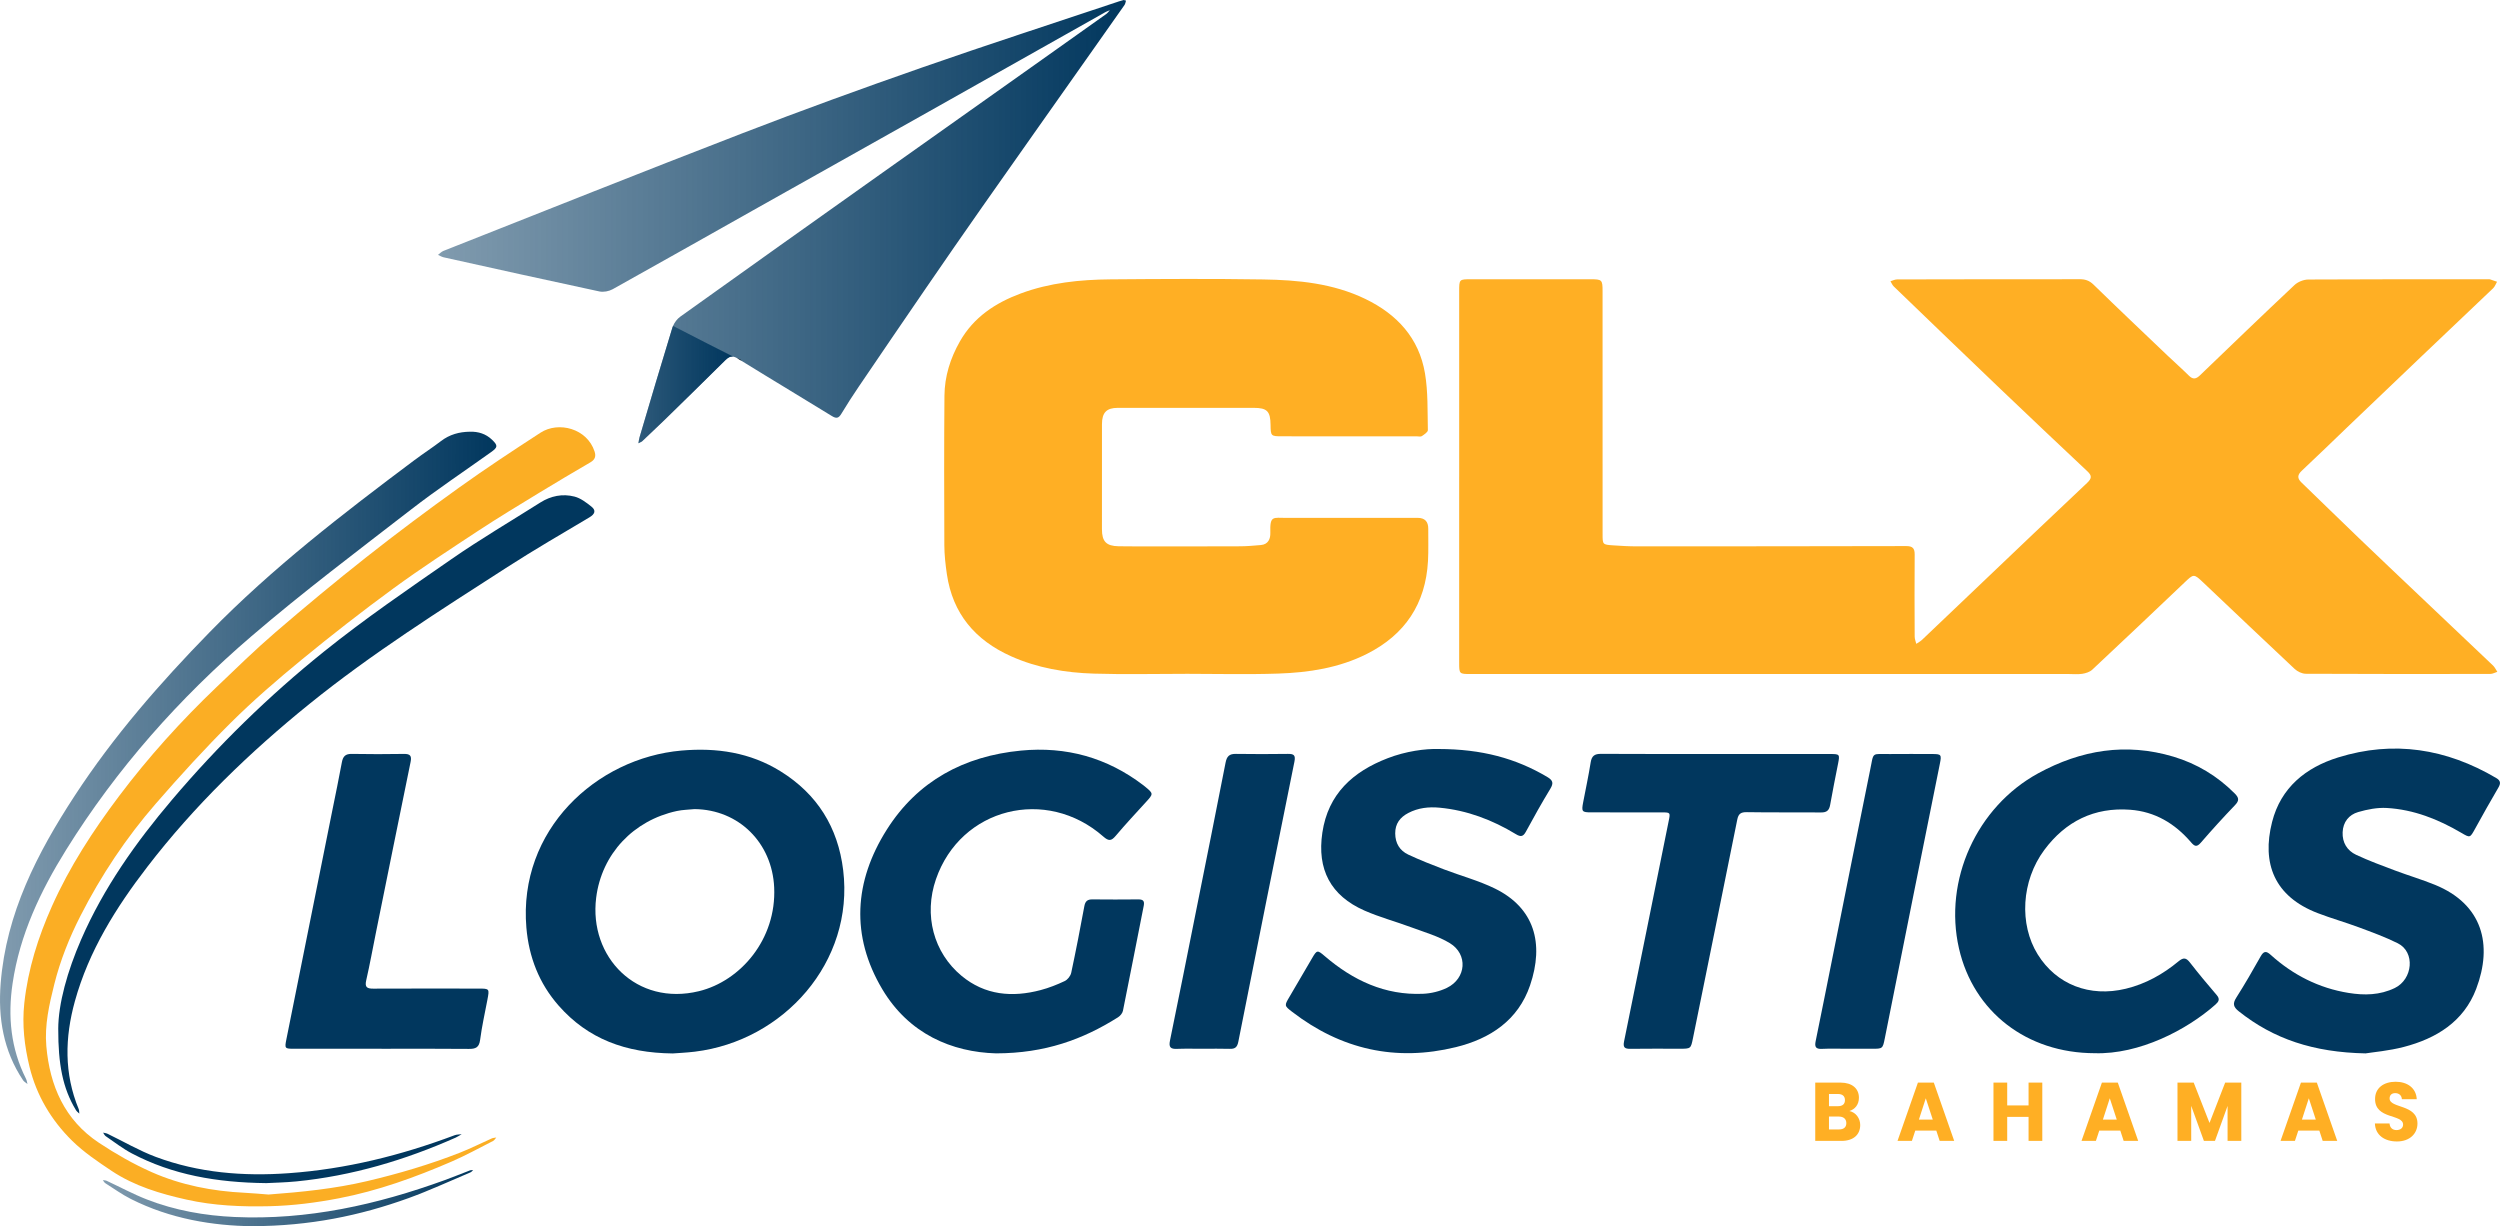 <svg xmlns="http://www.w3.org/2000/svg" xmlns:xlink="http://www.w3.org/1999/xlink" id="Layer_1" viewBox="0 0 1746.36 856.55"><defs><style>.cls-1{fill:url(#linear-gradient);}.cls-2{fill:#01375e;}.cls-3{fill:#ffaf24;}.cls-4{fill:#fbae24;}.cls-5{fill:url(#linear-gradient-3);}.cls-6{fill:url(#linear-gradient-4);}.cls-7{fill:url(#linear-gradient-2);}</style><linearGradient id="linear-gradient" x1="305.96" y1="154.82" x2="786.56" y2="154.82" gradientUnits="userSpaceOnUse"><stop offset="0" stop-color="#01375e" stop-opacity=".5"></stop><stop offset="1" stop-color="#01375e"></stop></linearGradient><linearGradient id="linear-gradient-2" x1="0" y1="529.37" x2="346.74" y2="529.37" xlink:href="#linear-gradient"></linearGradient><linearGradient id="linear-gradient-3" x1="71.85" y1="836.96" x2="330.5" y2="836.96" xlink:href="#linear-gradient"></linearGradient><linearGradient id="linear-gradient-4" x1="445.96" y1="268.66" x2="512.24" y2="268.66" xlink:href="#linear-gradient"></linearGradient></defs><g><g><path class="cls-3" d="M1019.3,332.9c0-43.11,0-86.23,0-129.34,0-8.46,.01-8.49,8.21-8.49,27.81-.02,55.63-.02,83.44,0,8.17,0,8.51,.37,8.51,8.36,0,56.6,0,113.19,.02,169.79,0,7.16,.04,7.24,7.34,7.73,5.47,.37,10.96,.7,16.44,.7,62.79,0,125.58-.05,188.36-.19,4.29,0,5.89,1.47,5.86,5.82-.15,19.14-.09,38.29,0,57.43,0,1.68,.73,3.36,1.12,5.04,1.34-.92,2.83-1.67,3.99-2.77,14.35-13.62,28.65-27.29,42.98-40.93,24.1-22.94,48.15-45.94,72.38-68.74,3.25-3.06,3.44-5.01,.24-8.02-20.22-19.03-40.41-38.09-60.48-57.27-25.02-23.91-49.94-47.93-74.85-71.94-1-.96-1.53-2.41-2.28-3.63,1.54-.44,3.07-1.27,4.61-1.27,19.15-.1,38.31-.1,57.46-.1,23.32,0,46.63,.05,69.95-.05,3.86-.02,6.82,.86,9.76,3.73,17.14,16.72,34.53,33.19,51.86,49.71,4.93,4.7,10.06,9.2,14.89,14,2.86,2.85,5.07,2.2,7.64-.27,21.95-21.1,43.86-42.24,66.05-63.09,2.38-2.24,6.4-3.84,9.67-3.86,41.8-.26,83.61-.17,125.41-.17,.5,0,1.04-.1,1.49,.04,1.66,.52,3.28,1.12,4.92,1.69-.89,1.52-1.49,3.35-2.71,4.52-16.58,15.86-33.26,31.61-49.88,47.43-17.35,16.51-34.65,33.06-51.96,49.61-10.58,10.12-21.04,20.37-31.75,30.36-3.2,2.98-3.38,5.35-.31,8.31,13.41,12.95,26.73,25.98,40.18,38.89,13.68,13.13,27.45,26.17,41.2,39.22,17.49,16.6,35.02,33.15,52.47,49.79,1.24,1.18,1.98,2.9,2.96,4.36-1.64,.51-3.28,1.47-4.92,1.47-42.97,.07-85.94,.1-128.91-.12-2.62-.01-5.8-1.56-7.77-3.4-21.38-20-42.55-40.23-63.82-60.34-6.68-6.31-6.65-6.14-13.39,.28-21.32,20.28-42.67,40.52-64.16,60.62-1.75,1.63-4.58,2.51-7.03,2.88-3.26,.48-6.64,.12-9.98,.12-139.07,0-278.14,.01-417.21,.02-7.97,0-8.01-.05-8.01-8.07,0-43.28,0-86.56,0-129.84Z"></path><path class="cls-3" d="M828,470.7c-21.32,0-42.65,.51-63.95-.15-19.87-.62-39.37-3.88-57.77-12.12-25.1-11.24-40.81-29.76-44.85-57.33-.98-6.71-1.74-13.51-1.77-20.28-.15-34.79-.21-69.58,.08-104.37,.11-13.49,4.06-26.12,10.77-37.92,9.66-17.01,24.87-26.97,42.58-33.55,20.2-7.5,41.4-9.66,62.74-9.84,35.47-.3,70.95-.49,106.42,.06,24.52,.38,48.91,2.71,71.51,13.63,22.13,10.69,37.5,27.34,41.65,51.97,2.19,12.97,1.7,26.41,2.01,39.65,.03,1.4-2.56,3.07-4.22,4.2-.81,.55-2.27,.15-3.43,.15-31.48,0-62.95-.01-94.43-.03-7.53,0-7.7-.2-7.8-7.94-.12-9.56-2.38-11.92-11.77-11.93-31.64-.03-63.29-.02-94.93,0-7.84,0-11.05,3.27-11.07,11.36-.05,24.47-.04,48.94-.02,73.41,0,8.6,2.98,11.75,11.67,11.92,9.49,.19,18.99,.07,28.48,.07,18.82,0,37.64,.05,56.46-.05,4.82-.03,9.64-.46,14.44-.88,5.15-.46,6.7-4.41,6.58-8.52-.35-12.35,1.78-10.42,11.48-10.44,30.48-.08,60.96-.03,91.43-.03q7.5,0,7.41,7.73c-.07,7.49,.23,15-.19,22.47-1.65,29.82-16.04,51.42-42.69,64.84-19.45,9.79-40.52,13.02-61.88,13.74-21.63,.73-43.3,.16-64.95,.16v.02Z"></path><path class="cls-1" d="M786.56,.44c-.33,1.01-.44,2.18-1.02,3.02-7.05,10.09-14.17,20.13-21.27,30.19-26.08,36.99-52.21,73.95-78.21,110.99-13.29,18.93-26.43,37.96-39.52,57.03-15.63,22.77-31.17,45.6-46.68,68.45-4.2,6.2-8.27,12.49-12.13,18.9-1.87,3.1-3.4,3.6-6.67,1.58-21.32-13.15-42.85-25.99-64.15-39.18-.49-.3-.98-.61-1.47-.91-.22-.14-.43-.26-.64-.37-.94-.54-1.78-.86-2.56-.99-2.06-.36-3.69,.58-5.69,2.57-14.04,13.92-28.16,27.76-42.31,41.58l-.17,.17c-5.21,4.96-10.43,9.93-15.64,14.9-.8,.44-1.68,.82-2.47,1.28,.26-1.41,.39-2.85,.8-4.22,7.57-25.52,15.09-51.07,22.92-76.52,.13-.41,.28-.82,.46-1.24,1.06-2.5,2.96-4.97,5.08-6.48,46.29-33.13,92.7-66.1,139.12-99.06,37.72-26.78,75.48-53.49,113.22-80.24,15.07-10.68,30.14-21.36,45.18-32.08,.98-.7,1.7-1.77,2.55-2.66-1.02,.42-2.09,.75-3.04,1.28-41.19,23.19-82.35,46.43-123.55,69.6-40.91,23.02-81.87,45.96-122.78,68.97-32.64,18.35-65.22,36.83-97.95,55.04-2.62,1.45-6.41,2.17-9.29,1.55-36.31-7.75-72.54-15.81-108.79-23.84-1.37-.3-2.62-1.12-3.93-1.7,1.25-.94,2.36-2.21,3.76-2.76,69.51-27.45,138.92-55.19,208.64-82.1,41.61-16.06,83.56-31.3,125.67-46,45.73-15.97,91.83-30.9,137.77-46.27,.94-.31,1.91-.56,3.14-.92,.4,.11,1.01,.28,1.62,.44Z"></path><path class="cls-2" d="M589,607.88c-3.62-30-18.17-53.24-43.82-69.13-21.17-13.11-44.51-16.6-69.11-14.45-59.62,5.22-114.17,55.55-108.37,123.73,1.75,20.5,8.86,38.87,22.5,54.41,20.44,23.28,46.8,33.1,79.75,33.44,3.5-.27,9.49-.52,15.43-1.24,62-7.53,111.38-62.59,103.62-126.76Zm-100.7,84.49c-43.53,10.65-77.05-23.78-71.85-65.28,3.84-30.65,26.11-54.05,56.36-60.57,4.04-.87,8.25-.9,12.38-1.33,31,.35,54.17,23.64,55.6,54.67,1.68,36.26-23.5,65.41-52.49,72.51Z"></path><path class="cls-2" d="M1652.52,735.84c-36.45-.72-64.29-10.02-88.67-29.43-3.72-2.97-4.37-5.29-1.75-9.44,5.96-9.42,11.57-19.07,17.01-28.8,2.16-3.85,3.86-4.07,7.09-1.15,15.57,14.06,33.7,23.25,54.43,26.59,10.89,1.76,21.78,1.62,32.24-3.44,12.56-6.09,14.46-25.1,2.07-31.26-8.73-4.34-17.97-7.7-27.13-11.11-9.51-3.54-19.31-6.3-28.78-9.94-30.37-11.64-39.22-34.77-31.88-63.66,6.11-24.01,23.49-38.04,46.11-45.08,38.76-12.06,75.64-6.16,110.41,14.34,3.2,1.89,3.31,3.75,1.48,6.85-5.59,9.46-10.9,19.07-16.23,28.68-3.52,6.35-3.44,6.39-9.55,2.8-16.13-9.49-33.28-16.29-52.09-17.38-6.61-.38-13.57,.98-19.99,2.85-6.48,1.89-10.56,6.94-10.86,14.09-.31,7.23,3.15,12.83,9.44,15.78,8.86,4.16,18.11,7.55,27.29,11,9.19,3.46,18.64,6.24,27.72,9.94,33.29,13.58,40.6,41.76,28.83,72.74-8.7,22.88-27.86,34.63-50.61,40.54-10.38,2.7-21.23,3.61-26.6,4.48Z"></path><path class="cls-2" d="M1004.91,523.21c30.19,.05,53.95,6.5,75.98,19.57,3.93,2.33,4.45,4.29,2.07,8.22-5.95,9.82-11.58,19.84-17.04,29.94-1.93,3.56-3.63,3.81-6.98,1.78-16.43-9.96-34.05-16.68-53.32-18.51-7.58-.72-14.98,.1-21.84,3.69-5.73,2.99-9.2,7.41-9.16,14.26,.04,6.92,3.16,12.03,9.17,14.85,8.12,3.8,16.5,7.08,24.88,10.29,11.81,4.52,24.19,7.82,35.49,13.34,27.69,13.52,34.65,38.32,24.65,67.68-8.32,24.43-27.9,37.29-51.84,43.16-41.92,10.28-80.18,1.64-114.39-24.7-5.55-4.27-5.41-4.38-1.8-10.5,5.33-9.03,10.62-18.08,15.89-27.15,3.27-5.62,3.69-5.56,8.71-1.25,19.73,16.93,42.06,27.48,68.63,26.33,5.66-.24,11.67-1.68,16.74-4.15,13.56-6.61,14.82-23.49,1.97-31.26-8.12-4.91-17.64-7.6-26.65-10.95-10.91-4.06-22.25-7.08-32.88-11.75-23.69-10.42-33.28-28.76-29.47-54.44,4.02-27.11,21.41-42.66,45.59-51.99,12.87-4.97,26.41-6.76,35.6-6.44Z"></path><path class="cls-2" d="M695.86,735.83c-30.87-.89-60.9-13.49-79.53-44.8-22.17-37.24-19.72-75.38,3.13-111.48,21.54-34.04,53.98-51.4,93.76-55.23,31.51-3.03,60.06,4.87,85.33,24.12,.4,.3,.79,.61,1.18,.93,6.15,5.08,6.1,5.09,.63,11.07-7.07,7.74-14.22,15.42-20.99,23.43-3.06,3.62-4.86,3.83-8.62,.53-39.78-35-99.68-20.23-116.94,29.76-8.63,25-1.74,51.26,17.93,67.55,16.32,13.52,35.36,15.18,55.24,9.9,5.76-1.53,11.41-3.75,16.8-6.31,2-.95,4.04-3.56,4.51-5.74,3.31-15.46,6.3-30.98,9.17-46.53,.64-3.46,2.13-4.8,5.62-4.76,10.66,.13,21.32,.09,31.98,0,3.18-.02,4.6,.86,3.9,4.39-4.87,24.48-9.58,48.99-14.54,73.45-.34,1.69-1.92,3.56-3.44,4.52-24.56,15.48-50.97,25.14-85.11,25.19Z"></path><path class="cls-2" d="M1463.21,735.71c-47.38-.09-84.65-28.87-94.78-73.19-10.87-47.58,12.33-98.85,55.33-122.33,29.96-16.35,61.35-21.53,94.47-11.63,16.38,4.9,30.68,13.52,42.81,25.7,2.96,2.97,3.33,4.92,.23,8.15-8.19,8.52-16.13,17.28-23.87,26.21-2.87,3.31-4.38,2.66-6.9-.28-11.17-13.02-25.06-21.39-42.42-22.69-25.15-1.88-45.19,8.1-60.03,28.07-16.07,21.63-17.68,51.91-4.63,72.95,13.08,21.09,36.29,30.11,61.54,24.01,13.9-3.36,26.01-10.17,36.89-19.18,3.42-2.83,5.3-2.51,7.94,.89,6.02,7.75,12.32,15.3,18.71,22.74,2.48,2.89,1.3,4.65-.95,6.65-19.95,17.68-53.15,34.9-84.35,33.93Z"></path><path class="cls-4" d="M187.63,834.43c23-1.73,46.05-4,68.87-9.38,22.08-5.2,43.69-11.6,64.77-19.85,7.58-2.97,14.86-6.68,22.31-9.98,.94-.42,2.06-.41,3.1-.6-.75,.82-1.34,1.94-2.27,2.41-9.64,4.9-19.13,10.14-29.04,14.43-25.39,10.98-51.34,20.34-78.61,25.6-16.01,3.08-32.07,5.14-48.46,5.53-19.55,.47-38.95-.35-57.97-4.6-18.36-4.1-36.51-9.49-52.38-20.09-9.61-6.42-19.39-12.99-27.58-21.04-14.55-14.31-24.9-31.7-29.75-51.64-3.53-14.51-5.29-29.27-3.64-44.48,2.58-23.77,9.66-46.07,19.31-67.71,12.34-27.64,28.75-52.83,46.89-76.93,20.53-27.28,43.4-52.54,68.07-76.13,13.57-12.97,27.02-26.1,41.23-38.34,20.79-17.9,41.91-35.46,63.45-52.44,21.13-16.66,42.71-32.79,64.59-48.46,18.64-13.36,37.81-25.98,57.05-38.47,12.58-8.17,32.57-2.95,37.78,13.17,1.08,3.34,.29,5.66-2.87,7.5-11.91,6.95-23.8,13.96-35.57,21.15-14.33,8.75-28.73,17.42-42.76,26.65-19.99,13.15-40.08,26.23-59.39,40.35-21.72,15.89-42.98,32.47-63.78,49.54-17.08,14.02-33.9,28.51-49.57,44.06-18.26,18.12-35.62,37.21-52.51,56.63-20.78,23.89-38.28,50.21-52.67,78.42-7.76,15.2-14.11,31.08-18.29,47.76-3.56,14.23-6.85,28.53-5.58,43.24,2.4,27.75,12.8,51.68,36.76,67.56,11.7,7.76,24.07,14.85,36.89,20.52,20.54,9.08,42.46,13.31,64.93,14.4,5.48,.27,10.94,.8,16.67,1.23Z"></path><path class="cls-2" d="M1198.83,526.71c26.63,0,53.27-.01,79.9,0,6.33,0,6.51,.29,5.27,6.59-1.88,9.63-3.86,19.24-5.55,28.9-.66,3.78-2.29,5.37-6.25,5.33-17.31-.15-34.63,.09-51.93-.2-4.2-.07-5.9,1.13-6.71,5.18-10.23,50.86-20.6,101.69-30.91,152.54-1.53,7.53-1.45,7.54-9.28,7.54-11.49,0-22.97-.11-34.46,.06-3.99,.06-5.29-.97-4.42-5.2,10.48-51.32,20.81-102.66,31.18-154,1.19-5.87,1.19-5.94-4.72-5.96-16.48-.04-32.96,0-49.44-.02-6.45,0-6.84-.53-5.61-6.97,1.78-9.31,3.78-18.59,5.26-27.94,.72-4.55,2.74-5.99,7.26-5.96,26.8,.17,53.6,.08,80.4,.08Z"></path><path class="cls-2" d="M266.56,732.61c-20.32,0-40.64,0-60.96,0-6.73,0-6.84-.14-5.52-6.75,10.67-53.18,21.35-106.35,32.02-159.53,2.26-11.25,4.62-22.49,6.7-33.78,.75-4.1,2.42-5.99,6.88-5.91,12.15,.24,24.32,.19,36.47,.01,4.25-.06,5.58,1.2,4.68,5.56-8.13,39.6-16.12,79.23-24.14,118.85-2.28,11.25-4.31,22.56-6.87,33.74-1.09,4.76,.49,5.83,4.87,5.81,24.48-.11,48.97-.06,73.45-.04,7.84,0,7.81,.02,6.33,7.85-1.77,9.31-3.86,18.59-5.09,27.98-.69,5.28-3.07,6.36-7.87,6.31-20.32-.21-40.64-.09-60.96-.09v-.02Z"></path><path class="cls-7" d="M328.13,301.56c5.92-.17,11.22,1.44,15.55,5.59,4.26,4.08,4.1,5.29-.69,8.71-18.69,13.34-37.83,26.11-55.97,40.16-37.49,29.02-75.44,57.58-111.4,88.43-50.37,43.2-94.21,92.59-129.4,149.14-17.96,28.86-32.41,59.32-37.44,93.41-3.4,23.07-1.28,45.46,9.39,66.6,.55,1.1,.69,2.4,1.02,3.61-1.05-.88-2.38-1.57-3.11-2.66-13.75-20.59-17.53-43.58-15.61-67.72,3.87-48.85,25.51-90.84,51.66-130.9,27.12-41.55,59.6-78.76,94.19-114.2,43.74-44.82,93.17-82.87,143.14-120.27,6.13-4.59,12.57-8.75,18.65-13.39,5.98-4.56,12.69-6.39,20.03-6.5Z"></path><path class="cls-2" d="M40.68,718.92c.02-17.86,6.45-40.67,16.02-62.66,15.69-36.05,38.16-67.74,63.47-97.59,32.07-37.82,67.44-72.42,106.01-103.41,28.64-23.01,59.09-43.82,89.32-64.77,20.1-13.92,41.23-26.36,61.91-39.44,7.39-4.68,15.6-6.31,23.92-4.16,4.25,1.1,8.19,4.12,11.74,6.94,3.47,2.75,2.54,5.27-1.35,7.58-19.17,11.4-38.49,22.6-57.23,34.67-47.16,30.38-94.65,60.34-138.37,95.68-41.81,33.8-80.31,71-113.16,113.7-21.94,28.52-40.91,58.78-50.64,93.9-7.02,25.35-7.62,50.57,2.65,75.37,.4,.96,.3,2.12,.44,3.19-.79-.79-1.77-1.47-2.33-2.39-9.39-15.44-12.43-32.45-12.39-56.61Z"></path><path class="cls-2" d="M1291.1,732.61c-6.16,0-12.33-.22-18.47,.07-4.34,.21-5.1-1.53-4.32-5.35,4.17-20.36,8.22-40.75,12.3-61.13,8.56-42.72,17.03-85.45,25.72-128.14,2.7-13.27,.69-11.21,13.76-11.33,9.82-.09,19.64-.04,29.46-.02,6.54,.01,6.83,.35,5.51,6.91-6.15,30.65-12.35,61.28-18.5,91.93-6.67,33.26-13.28,66.52-19.94,99.78-1.46,7.29-1.53,7.28-9.04,7.28-5.49,0-10.99,0-16.48,0Z"></path><path class="cls-2" d="M840.15,732.61c-5.99,0-11.99-.17-17.97,.07-4.43,.18-5.87-1.05-4.9-5.77,6.21-30.12,12.18-60.29,18.21-90.44,6.91-34.55,13.89-69.1,20.62-103.69,.86-4.43,2.59-6.23,7.17-6.15,12.14,.21,24.3,.14,36.44,0,4.16-.05,5.4,.94,4.48,5.51-13.21,65.16-26.25,130.37-39.18,195.59-.74,3.73-2.24,5.05-5.91,4.93-6.32-.2-12.65-.05-18.97-.05Z"></path><path class="cls-5" d="M175.9,856.55c-26.83-.31-56.73-4.97-84.54-19.04-6.21-3.14-11.92-7.27-17.82-11.01-.72-.46-1.14-1.4-1.7-2.12,.9,.15,1.88,.1,2.68,.47,9.35,4.34,18.47,9.29,28.06,13.02,19.7,7.67,40.32,11.32,61.42,12.26,50.76,2.27,99.23-8.54,146.58-25.73,5.94-2.16,11.79-4.57,17.7-6.82,.67-.26,1.48-.16,2.23-.22-.6,.53-1.1,1.27-1.8,1.56-14.41,6.07-28.62,12.7-43.3,18.01-34.04,12.31-69.14,19.52-109.5,19.62Z"></path><path class="cls-2" d="M185.78,826.46c-34.4-.41-65.17-5.75-93.65-20.73-6.43-3.39-12.25-7.95-18.29-12.07-.8-.54-1.22-1.63-1.82-2.47,1.05,.27,2.19,.36,3.15,.82,11.22,5.41,22.06,11.8,33.68,16.14,29.96,11.17,61.16,13.65,92.9,11.37,40-2.87,78.43-12.45,115.85-26.52,1.51-.57,3.27-.49,4.91-.72-1.39,.8-2.73,1.74-4.19,2.39-35.52,15.75-72.38,26.71-111.16,30.58-7.94,.79-15.94,.92-21.37,1.22Z"></path></g><path class="cls-6" d="M512.24,249.15c-2.06-.36-3.69,.58-5.69,2.57-14.04,13.92-28.16,27.76-42.31,41.58l-.17,.17c-5.21,4.96-10.43,9.93-15.64,14.9-.8,.44-1.68,.82-2.47,1.28,.26-1.41,.39-2.85,.8-4.22,7.57-25.52,15.09-51.07,22.92-76.52,.13-.41,.28-.82,.46-1.24,17.76,9.16,33.83,17.38,42.1,21.48Z"></path><path d="M518.1,251.9s-.44-.13-1.19-.48c-.49-.3-.98-.61-1.47-.91-.22-.14-.43-.26-.64-.37,1.94,.6,3.36,1.69,3.3,1.76Z"></path></g><g><path class="cls-3" d="M1286.37,796.96h-18.34v-40.71h17.72c8.02,0,12.79,4.12,12.79,10.56,0,4.93-2.86,8.12-6.67,9.28,4.6,.99,7.57,5.16,7.57,9.8,0,6.73-4.77,11.08-13.07,11.08Zm-2.47-32.77h-6.28v8.53h6.28c3.14,0,4.88-1.45,4.88-4.23s-1.74-4.29-4.88-4.29Zm.67,15.78h-6.95v8.99h7.07c3.2,0,5.05-1.51,5.05-4.41s-1.96-4.58-5.16-4.58Z"></path><path class="cls-3" d="M1352.6,789.76h-14.69l-2.36,7.19h-10.04l14.24-40.71h11.1l14.24,40.71h-10.15l-2.35-7.19Zm-7.35-22.56l-4.82,14.91h9.7l-4.88-14.91Z"></path><path class="cls-3" d="M1417.04,780.19h-14.92v16.76h-9.59v-40.71h9.59v15.95h14.92v-15.95h9.59v40.71h-9.59v-16.76Z"></path><path class="cls-3" d="M1481.13,789.76h-14.69l-2.36,7.19h-10.04l14.24-40.71h11.1l14.24,40.71h-10.15l-2.35-7.19Zm-7.35-22.56l-4.82,14.91h9.7l-4.88-14.91Z"></path><path class="cls-3" d="M1521.06,756.24h11.33l11.05,28.19,10.94-28.19h11.27v40.71h-9.59v-24.42l-8.8,24.42h-7.74l-8.86-24.48v24.48h-9.59v-40.71Z"></path><path class="cls-3" d="M1620.16,789.76h-14.69l-2.36,7.19h-10.04l14.24-40.71h11.1l14.24,40.71h-10.15l-2.35-7.19Zm-7.35-22.56l-4.82,14.91h9.7l-4.88-14.91Z"></path><path class="cls-3" d="M1674.33,797.36c-8.47,0-15.08-4.35-15.36-12.59h10.21c.28,3.13,2.19,4.64,4.88,4.64s4.6-1.45,4.6-3.83c0-7.54-19.68-3.48-19.57-17.92,0-7.71,6.11-12.01,14.36-12.01s14.36,4.41,14.75,12.18h-10.38c-.17-2.61-1.96-4.18-4.54-4.23-2.3-.06-4.04,1.16-4.04,3.71,0,7.08,19.46,3.89,19.46,17.52,0,6.84-5.16,12.53-14.36,12.53Z"></path></g></svg>